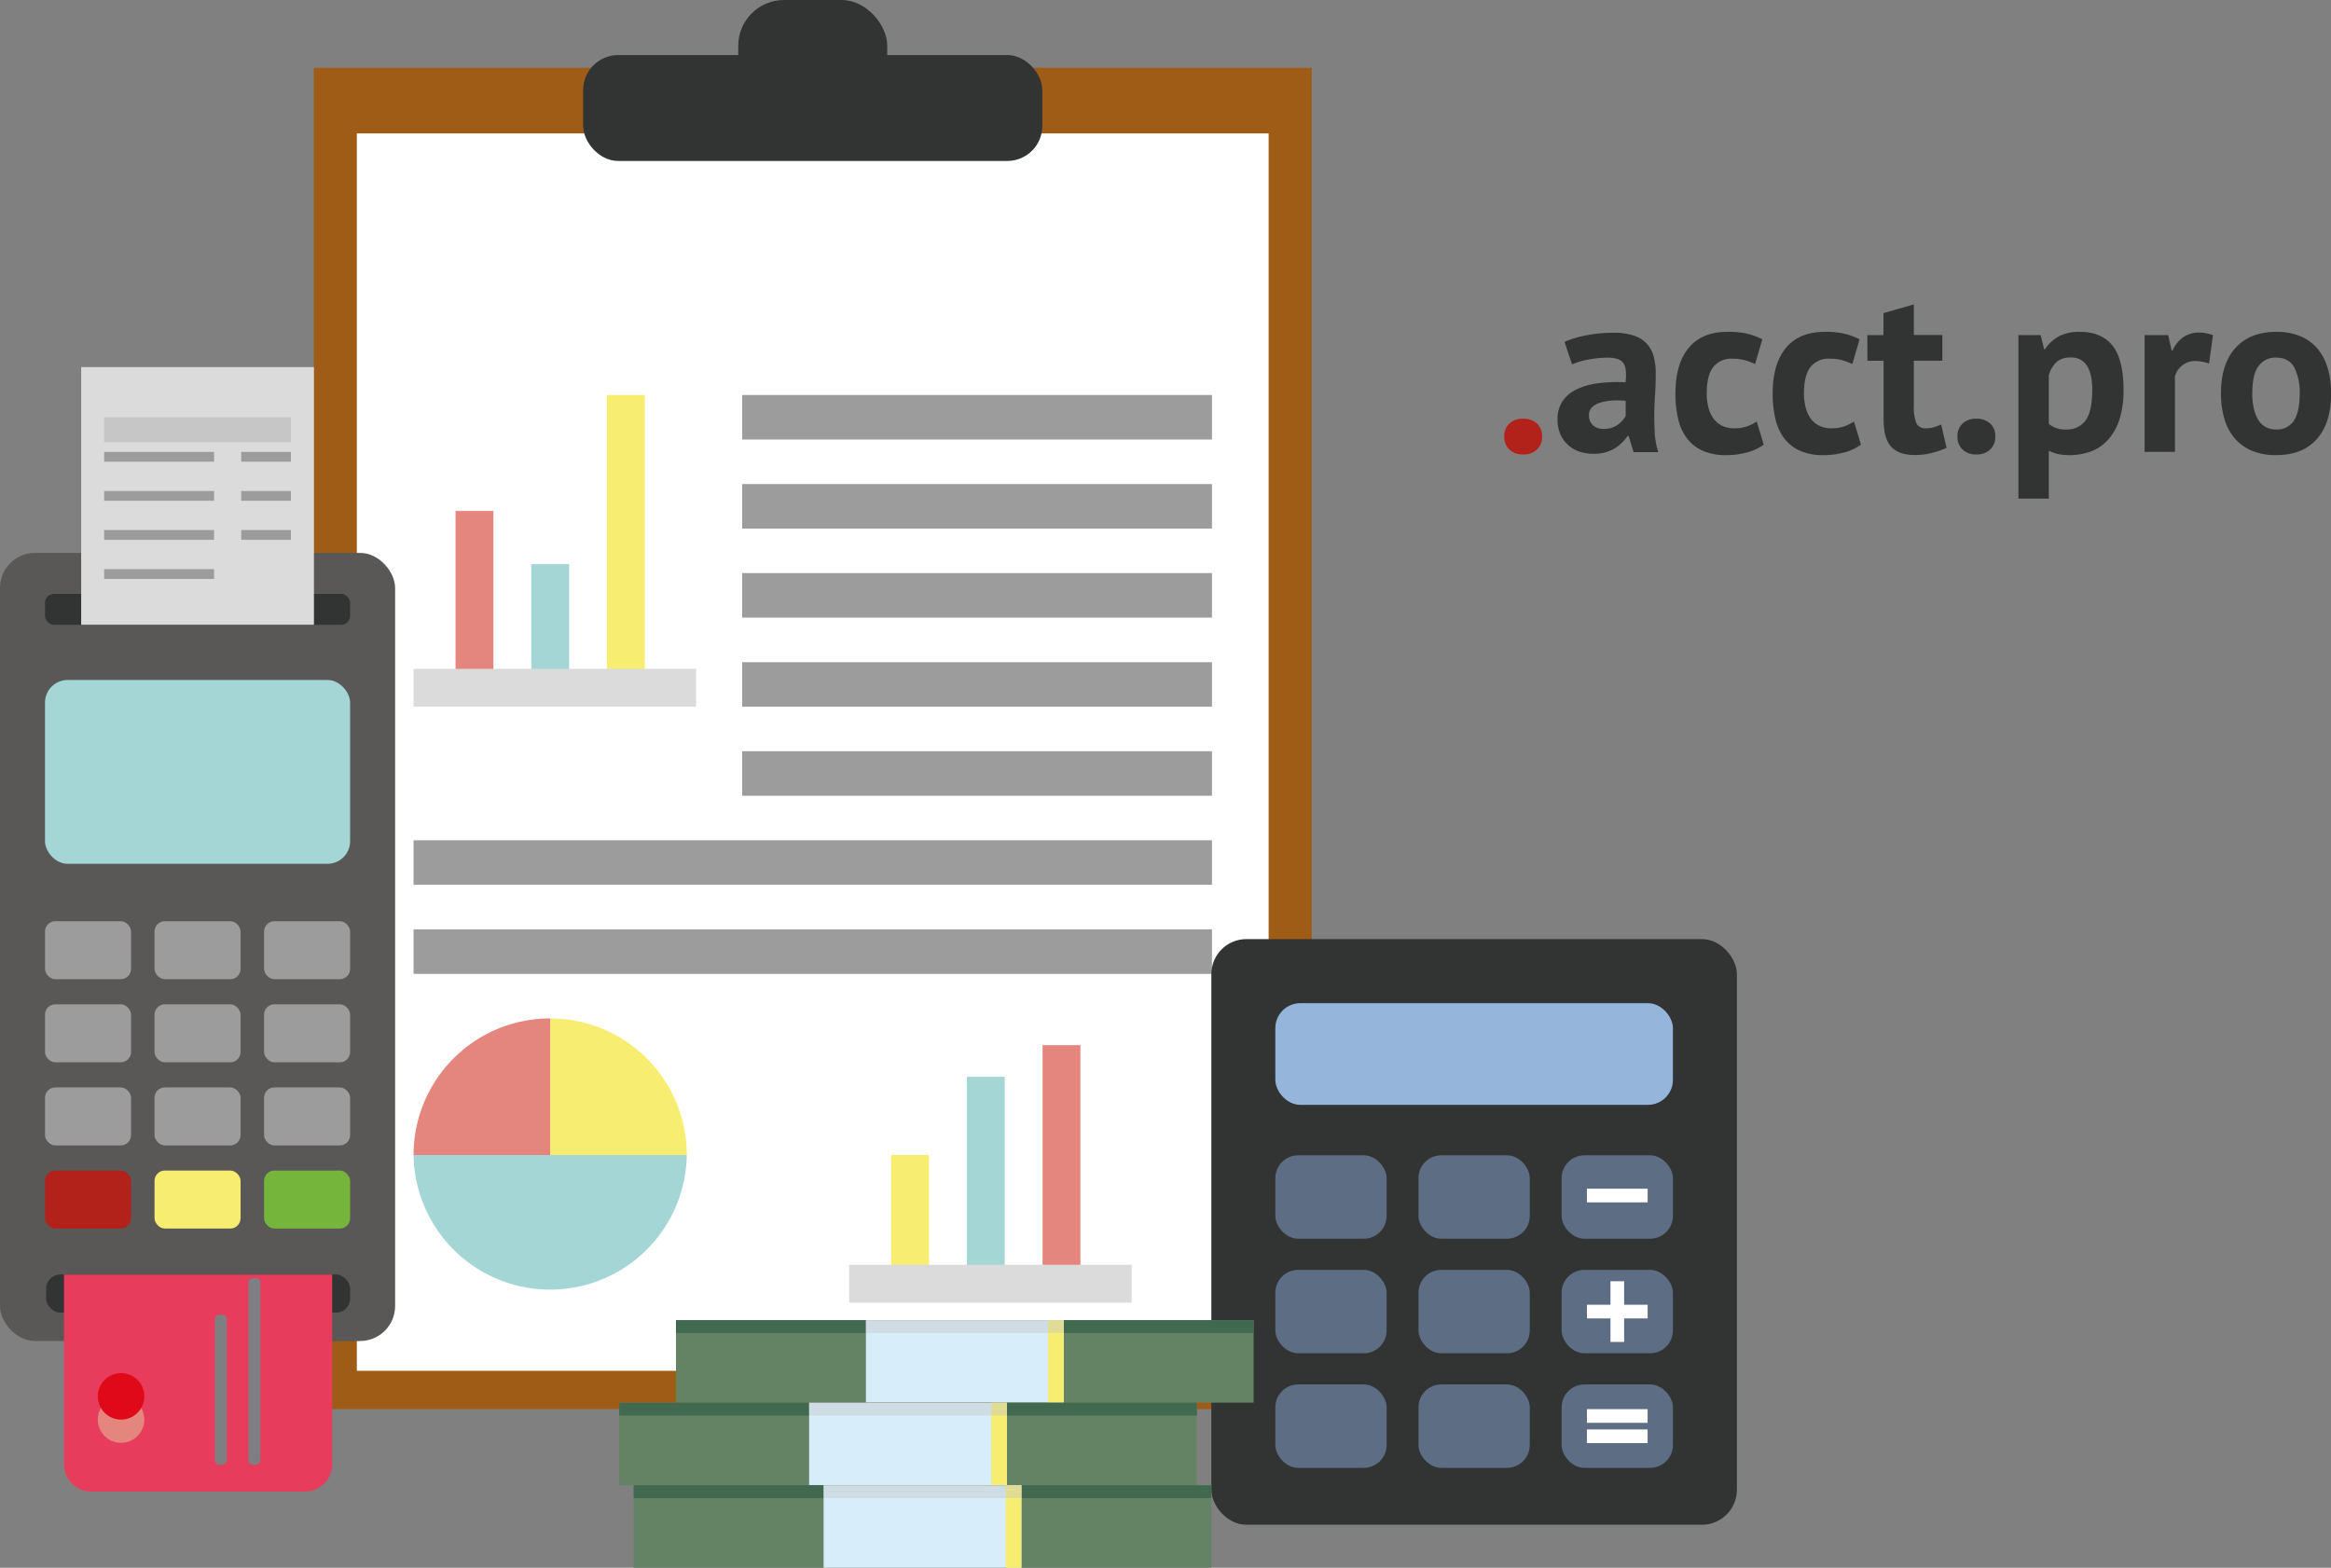 <svg xmlns="http://www.w3.org/2000/svg" width="798.26" height="536.99" viewBox="0 0 798.26 536.99"><rect x="0" y="0" width="798.26" height="536.99" fill="#808080" stroke="none"/><defs><style>.cls-1{fill:#9f5c16;}.cls-2{fill:#fff;}.cls-3{fill:#9d9c9c;}.cls-4{fill:#e4857e;}.cls-5{fill:#a3d6d5;}.cls-6{fill:#f7ed71;}.cls-7{fill:#dadbda;}.cls-8{fill:#323333;}.cls-9{fill:#595857;}.cls-10{fill:#b3211b;}.cls-11{fill:#75b53b;}.cls-12,.cls-21{fill:#c7c6c6;}.cls-13{fill:#e83c5d;}.cls-14{fill:#e00919;}.cls-15{fill:#7e7f80;}.cls-16{fill:#96b5db;}.cls-17{fill:#5c6d84;}.cls-18{fill:#638364;}.cls-19{fill:#41694f;}.cls-20{fill:#d7edfa;}.cls-21{opacity:0.43;}</style></defs><title>acct.pro</title><g id="Слой_13" data-name="Слой 13"><rect class="cls-1" x="107.46" y="23.21" width="341.75" height="459.43"/><rect class="cls-2" x="122.2" y="45.7" width="312.25" height="423.83"/><rect class="cls-3" x="254.16" y="135.3" width="160.88" height="15.25"/><rect class="cls-3" x="254.16" y="165.8" width="160.88" height="15.25"/><rect class="cls-3" x="254.16" y="196.3" width="160.88" height="15.25"/><rect class="cls-3" x="254.16" y="226.81" width="160.88" height="15.25"/><rect class="cls-3" x="254.16" y="257.31" width="160.88" height="15.25"/><rect class="cls-3" x="141.62" y="287.81" width="273.42" height="15.25"/><rect class="cls-3" x="141.62" y="318.32" width="273.42" height="15.25"/><rect class="cls-4" x="156.01" y="175.02" width="12.96" height="57.04"/><rect class="cls-5" x="181.93" y="193.22" width="12.96" height="38.84"/><rect class="cls-6" x="207.85" y="135.3" width="12.96" height="96.76"/><rect class="cls-7" x="141.62" y="229.1" width="96.76" height="12.96"/><rect class="cls-4" x="357.03" y="357.98" width="12.96" height="78.18"/><rect class="cls-5" x="331.11" y="368.83" width="12.96" height="67.33"/><rect class="cls-6" x="305.19" y="395.61" width="12.96" height="40.56"/><rect class="cls-7" x="290.8" y="433.2" width="96.76" height="12.96"/><path class="cls-5" d="M326.62,405.72a46.79,46.79,0,0,0,93.57,0H326.62Z" transform="translate(-185 -10.11)"/><path class="cls-6" d="M373.41,358.93v46.79H420.2A46.79,46.79,0,0,0,373.41,358.93Z" transform="translate(-185 -10.11)"/><path class="cls-4" d="M373.41,358.93a46.79,46.79,0,0,0-46.79,46.79h46.79Z" transform="translate(-185 -10.11)"/><g id="Слой_15" data-name="Слой 15"><rect class="cls-8" x="199.7" y="18.86" width="157.25" height="36.27" rx="12" ry="12"/><rect class="cls-8" x="252.82" width="51.02" height="34.09" rx="15.67" ry="15.67"/></g></g><g id="Слой_16" data-name="Слой 16"><g id="Слой_3" data-name="Слой 3"><rect class="cls-9" y="189.38" width="135.31" height="269.94" rx="12" ry="12"/></g><g id="Слой_4" data-name="Слой 4"><rect class="cls-5" x="15.41" y="232.91" width="104.49" height="62.96" rx="7.75" ry="7.75"/></g><g id="Слой_5" data-name="Слой 5"><rect class="cls-8" x="15.41" y="203.44" width="104.49" height="10.55" rx="3" ry="3"/><rect class="cls-8" x="15.79" y="436.54" width="104.11" height="13.06" rx="4.87" ry="4.87"/></g><g id="Слой_6" data-name="Слой 6"><rect class="cls-3" x="15.41" y="315.53" width="29.47" height="19.87" rx="3.54" ry="3.54"/><rect class="cls-3" x="90.43" y="315.53" width="29.47" height="19.87" rx="3.54" ry="3.54"/><rect class="cls-3" x="52.92" y="315.53" width="29.47" height="19.87" rx="3.54" ry="3.54"/><rect class="cls-3" x="15.41" y="343.99" width="29.47" height="19.87" rx="3.54" ry="3.54"/><rect class="cls-3" x="90.43" y="343.99" width="29.47" height="19.87" rx="3.54" ry="3.54"/><rect class="cls-3" x="52.92" y="343.99" width="29.47" height="19.87" rx="3.54" ry="3.54"/><rect class="cls-3" x="15.41" y="372.46" width="29.47" height="19.87" rx="3.54" ry="3.54"/><rect class="cls-3" x="90.43" y="372.46" width="29.47" height="19.87" rx="3.54" ry="3.54"/><rect class="cls-3" x="52.92" y="372.46" width="29.47" height="19.87" rx="3.54" ry="3.54"/><rect class="cls-10" x="15.41" y="400.93" width="29.47" height="19.87" rx="3.54" ry="3.54"/><rect class="cls-11" x="90.43" y="400.93" width="29.47" height="19.87" rx="3.54" ry="3.54"/><rect class="cls-6" x="52.92" y="400.93" width="29.47" height="19.87" rx="3.54" ry="3.54"/></g><g id="Слой_7" data-name="Слой 7"><rect class="cls-7" x="27.8" y="125.74" width="79.71" height="88.25"/></g><g id="Слой_8" data-name="Слой 8"><rect class="cls-3" x="35.67" y="194.94" width="37.64" height="3.35"/><rect class="cls-3" x="82.61" y="181.55" width="17.02" height="3.35"/><rect class="cls-3" x="35.67" y="181.55" width="37.64" height="3.35"/><rect class="cls-3" x="82.61" y="168.17" width="17.02" height="3.35"/><rect class="cls-3" x="35.67" y="168.17" width="37.64" height="3.35"/><rect class="cls-3" x="82.61" y="154.78" width="17.02" height="3.35"/><rect class="cls-3" x="35.67" y="154.78" width="37.64" height="3.35"/><rect class="cls-12" x="35.67" y="142.9" width="63.97" height="8.54"/></g><g id="Слой_9" data-name="Слой 9"><g id="Слой_12" data-name="Слой 12"><path class="cls-13" d="M206.92,511.67a9.36,9.36,0,0,0,9.33,9.33h73.18a9.36,9.36,0,0,0,9.33-9.33v-65H206.92Z" transform="translate(-185 -10.11)"/></g><g id="Слой_10" data-name="Слой 10"><circle class="cls-4" cx="41.46" cy="486.23" r="7.97"/></g><g id="Слой_11" data-name="Слой 11"><circle class="cls-14" cx="41.46" cy="478.27" r="7.97"/></g><rect class="cls-15" x="234.95" y="484.08" width="51.35" height="4.08" rx="1.52" ry="1.52" transform="translate(-410.49 736.64) rotate(-90)"/><rect class="cls-15" x="240.17" y="477.81" width="63.89" height="4.08" rx="1.52" ry="1.52" transform="translate(-392.74 741.86) rotate(-90)"/></g></g><g id="Слой_14" data-name="Слой 14"><rect class="cls-8" x="414.83" y="321.66" width="179.98" height="200.6" rx="12" ry="12"/><rect class="cls-16" x="436.74" y="343.61" width="136.16" height="34.82" rx="8.55" ry="8.55"/><rect class="cls-17" x="436.74" y="395.71" width="38.12" height="28.58" rx="7.83" ry="7.83"/><rect class="cls-17" x="534.78" y="395.71" width="38.12" height="28.58" rx="7.83" ry="7.83"/><rect class="cls-17" x="485.76" y="395.71" width="38.12" height="28.58" rx="7.83" ry="7.83"/><rect class="cls-17" x="436.74" y="434.95" width="38.12" height="28.58" rx="7.83" ry="7.83"/><rect class="cls-17" x="534.78" y="434.95" width="38.12" height="28.58" rx="7.83" ry="7.83"/><rect class="cls-17" x="485.76" y="434.95" width="38.12" height="28.58" rx="7.83" ry="7.83"/><rect class="cls-17" x="436.74" y="474.19" width="38.12" height="28.58" rx="7.83" ry="7.83"/><rect class="cls-17" x="534.78" y="474.19" width="38.12" height="28.58" rx="7.83" ry="7.83"/><rect class="cls-17" x="485.76" y="474.19" width="38.12" height="28.58" rx="7.83" ry="7.83"/><rect class="cls-2" x="543.45" y="407.15" width="20.79" height="4.68"/><rect class="cls-2" x="543.45" y="446.9" width="20.79" height="4.68"/><rect class="cls-2" x="728.45" y="457.01" width="20.79" height="4.68" transform="translate(94.5 1188.09) rotate(-90)"/><rect class="cls-2" x="543.44" y="482.66" width="20.79" height="4.68"/><rect class="cls-2" x="543.44" y="489.61" width="20.79" height="4.68"/></g><g id="Слой_17" data-name="Слой 17"><rect class="cls-18" x="231.49" y="452.18" width="197.82" height="28.26"/><rect class="cls-19" x="231.49" y="452.18" width="197.82" height="4.39"/><rect class="cls-20" x="296.54" y="452.18" width="67.73" height="28.26"/><rect class="cls-6" x="358.89" y="452.18" width="5.38" height="28.26"/><rect class="cls-21" x="296.54" y="452.13" width="67.73" height="4.43"/><rect class="cls-18" x="212.05" y="480.46" width="197.82" height="28.26"/><rect class="cls-19" x="212.05" y="480.46" width="197.82" height="4.39"/><rect class="cls-20" x="277.09" y="480.46" width="67.73" height="28.26"/><rect class="cls-6" x="339.45" y="480.46" width="5.38" height="28.26"/><rect class="cls-21" x="277.09" y="480.41" width="67.73" height="4.43"/><rect class="cls-18" x="217" y="508.74" width="197.82" height="28.26"/><rect class="cls-19" x="217" y="508.74" width="197.82" height="4.39"/><rect class="cls-20" x="282.05" y="508.74" width="67.73" height="28.26"/><rect class="cls-6" x="344.4" y="508.74" width="5.38" height="28.26"/><rect class="cls-21" x="282.05" y="508.69" width="67.73" height="4.43"/></g><g id="Слой_18" data-name="Слой 18"><path class="cls-10" d="M700.14,159.61a5.77,5.77,0,0,1,1.76-4.44,6.54,6.54,0,0,1,4.64-1.64,6.77,6.77,0,0,1,4.8,1.64,5.78,5.78,0,0,1,1.76,4.44,5.91,5.91,0,0,1-1.76,4.48,6.67,6.67,0,0,1-4.8,1.68,6.44,6.44,0,0,1-4.64-1.68A5.9,5.9,0,0,1,700.14,159.61Z" transform="translate(-185 -10.11)"/><path class="cls-8" d="M720.78,127.21a34.19,34.19,0,0,1,7.6-2.28,49,49,0,0,1,9.2-.84,20.9,20.9,0,0,1,7,1,10,10,0,0,1,6.76,7.24,22.48,22.48,0,0,1,.68,5.76q0,3.52-.24,7.08t-.28,7q0,3.44.2,6.68a25.13,25.13,0,0,0,1.2,6.12h-8.48l-1.68-5.52h-.4a14.24,14.24,0,0,1-4.44,4.28,13.47,13.47,0,0,1-7.32,1.8,14.26,14.26,0,0,1-5-.84,10.78,10.78,0,0,1-6.32-6.08,12.3,12.3,0,0,1-.88-4.76,11.13,11.13,0,0,1,1.64-6.2,11.85,11.85,0,0,1,4.72-4.08,23.43,23.43,0,0,1,7.36-2.16,52.15,52.15,0,0,1,9.56-.36q.56-4.48-.64-6.44t-5.36-2a36.59,36.59,0,0,0-6.6.64,24.23,24.23,0,0,0-5.72,1.68ZM734,157a8,8,0,0,0,5-1.4,9.78,9.78,0,0,0,2.72-3v-5.2a28.67,28.67,0,0,0-4.76-.08,17.43,17.43,0,0,0-4,.72,6.8,6.8,0,0,0-2.8,1.6,3.58,3.58,0,0,0-1,2.64,4.54,4.54,0,0,0,1.32,3.48A5.1,5.1,0,0,0,734,157Z" transform="translate(-185 -10.11)"/><path class="cls-8" d="M789,162.41a17.36,17.36,0,0,1-5.8,2.68,26.73,26.73,0,0,1-7,.92,19.46,19.46,0,0,1-8.12-1.52,13.83,13.83,0,0,1-5.4-4.28,17.64,17.64,0,0,1-3-6.68,37.83,37.83,0,0,1-.92-8.64q0-10.16,4.56-15.64t13.28-5.48a28.18,28.18,0,0,1,7.08.72,24.08,24.08,0,0,1,4.84,1.84l-2.48,8.48a21,21,0,0,0-3.64-1.36,16.05,16.05,0,0,0-4.12-.48,7.86,7.86,0,0,0-6.56,2.84q-2.24,2.84-2.24,9.08a18.75,18.75,0,0,0,.56,4.72,11.52,11.52,0,0,0,1.68,3.76,7.87,7.87,0,0,0,2.92,2.52,9.11,9.11,0,0,0,4.2.92,13,13,0,0,0,4.48-.68,15.71,15.71,0,0,0,3.28-1.64Z" transform="translate(-185 -10.11)"/><path class="cls-8" d="M822.3,162.41a17.36,17.36,0,0,1-5.8,2.68,26.73,26.73,0,0,1-7,.92,19.46,19.46,0,0,1-8.12-1.52,13.83,13.83,0,0,1-5.4-4.28,17.64,17.64,0,0,1-3-6.68,37.83,37.83,0,0,1-.92-8.64q0-10.16,4.56-15.64t13.28-5.48a28.18,28.18,0,0,1,7.08.72,24.08,24.08,0,0,1,4.84,1.84l-2.48,8.48a21,21,0,0,0-3.64-1.36,16.05,16.05,0,0,0-4.12-.48,7.86,7.86,0,0,0-6.56,2.84q-2.24,2.84-2.24,9.08a18.75,18.75,0,0,0,.56,4.72,11.52,11.52,0,0,0,1.68,3.76,7.87,7.87,0,0,0,2.92,2.52,9.11,9.11,0,0,0,4.2.92,13,13,0,0,0,4.48-.68,15.71,15.71,0,0,0,3.28-1.64Z" transform="translate(-185 -10.11)"/><path class="cls-8" d="M824.46,124.89H830v-7.52l10.4-3v10.48h9.76v8.8h-9.76V149a15.21,15.21,0,0,0,.84,6,3.16,3.16,0,0,0,3.16,1.8,10.44,10.44,0,0,0,2.76-.32,18.68,18.68,0,0,0,2.6-1l1.84,8a26.35,26.35,0,0,1-5,1.76,24,24,0,0,1-5.84.72q-5.52,0-8.12-2.84t-2.6-9.32V133.69h-5.52Z" transform="translate(-185 -10.11)"/><path class="cls-8" d="M855.34,159.61a5.77,5.77,0,0,1,1.76-4.44,6.54,6.54,0,0,1,4.64-1.64,6.77,6.77,0,0,1,4.8,1.64,5.78,5.78,0,0,1,1.76,4.44,5.91,5.91,0,0,1-1.76,4.48,6.67,6.67,0,0,1-4.8,1.68,6.44,6.44,0,0,1-4.64-1.68A5.9,5.9,0,0,1,855.34,159.61Z" transform="translate(-185 -10.11)"/><path class="cls-8" d="M876.22,124.89h7.6l1.2,4.8h.32a13.26,13.26,0,0,1,4.92-4.48,15.17,15.17,0,0,1,6.92-1.44q7.52,0,11.28,4.76t3.76,15.32a33,33,0,0,1-1.2,9.24,19.52,19.52,0,0,1-3.56,7,15.55,15.55,0,0,1-5.76,4.4,21.55,21.55,0,0,1-11.88,1.16,14.07,14.07,0,0,1-3.2-1.16v16.4h-10.4Zm17.84,7.68a6.94,6.94,0,0,0-4.76,1.52,9.91,9.91,0,0,0-2.68,4.56v16.64a8.55,8.55,0,0,0,5.92,1.92,7.69,7.69,0,0,0,6.72-3.16q2.24-3.16,2.24-10.44,0-5.28-1.76-8.16A6.15,6.15,0,0,0,894.06,132.57Z" transform="translate(-185 -10.11)"/><path class="cls-8" d="M941.5,134.65a13.57,13.57,0,0,0-4.48-.88,7.33,7.33,0,0,0-4.68,1.48,7.13,7.13,0,0,0-2.52,3.8v25.84h-10.4v-40h8.08l1.2,5.28H929a10.91,10.91,0,0,1,3.68-4.56,9.35,9.35,0,0,1,5.44-1.6,15.14,15.14,0,0,1,4.72.88Z" transform="translate(-185 -10.11)"/><path class="cls-8" d="M945.58,144.89q0-10.16,5-15.64t13.92-5.48a20.9,20.9,0,0,1,8.32,1.52,15.54,15.54,0,0,1,5.84,4.28,18.31,18.31,0,0,1,3.48,6.68,30.4,30.4,0,0,1,1.16,8.64q0,10.16-4.92,15.64T964.46,166a20.89,20.89,0,0,1-8.32-1.52,15.87,15.87,0,0,1-5.88-4.28,17.94,17.94,0,0,1-3.52-6.68A30.36,30.36,0,0,1,945.58,144.89Zm10.72,0a23.27,23.27,0,0,0,.48,4.88,13.59,13.59,0,0,0,1.44,3.92,6.94,6.94,0,0,0,2.52,2.6,7.19,7.19,0,0,0,3.72.92,6.83,6.83,0,0,0,6.08-3q2-3,2-9.36A18.72,18.72,0,0,0,970.7,136q-1.84-3.4-6.24-3.4a7.08,7.08,0,0,0-6,2.88Q956.3,138.33,956.3,144.89Z" transform="translate(-185 -10.11)"/></g></svg>
